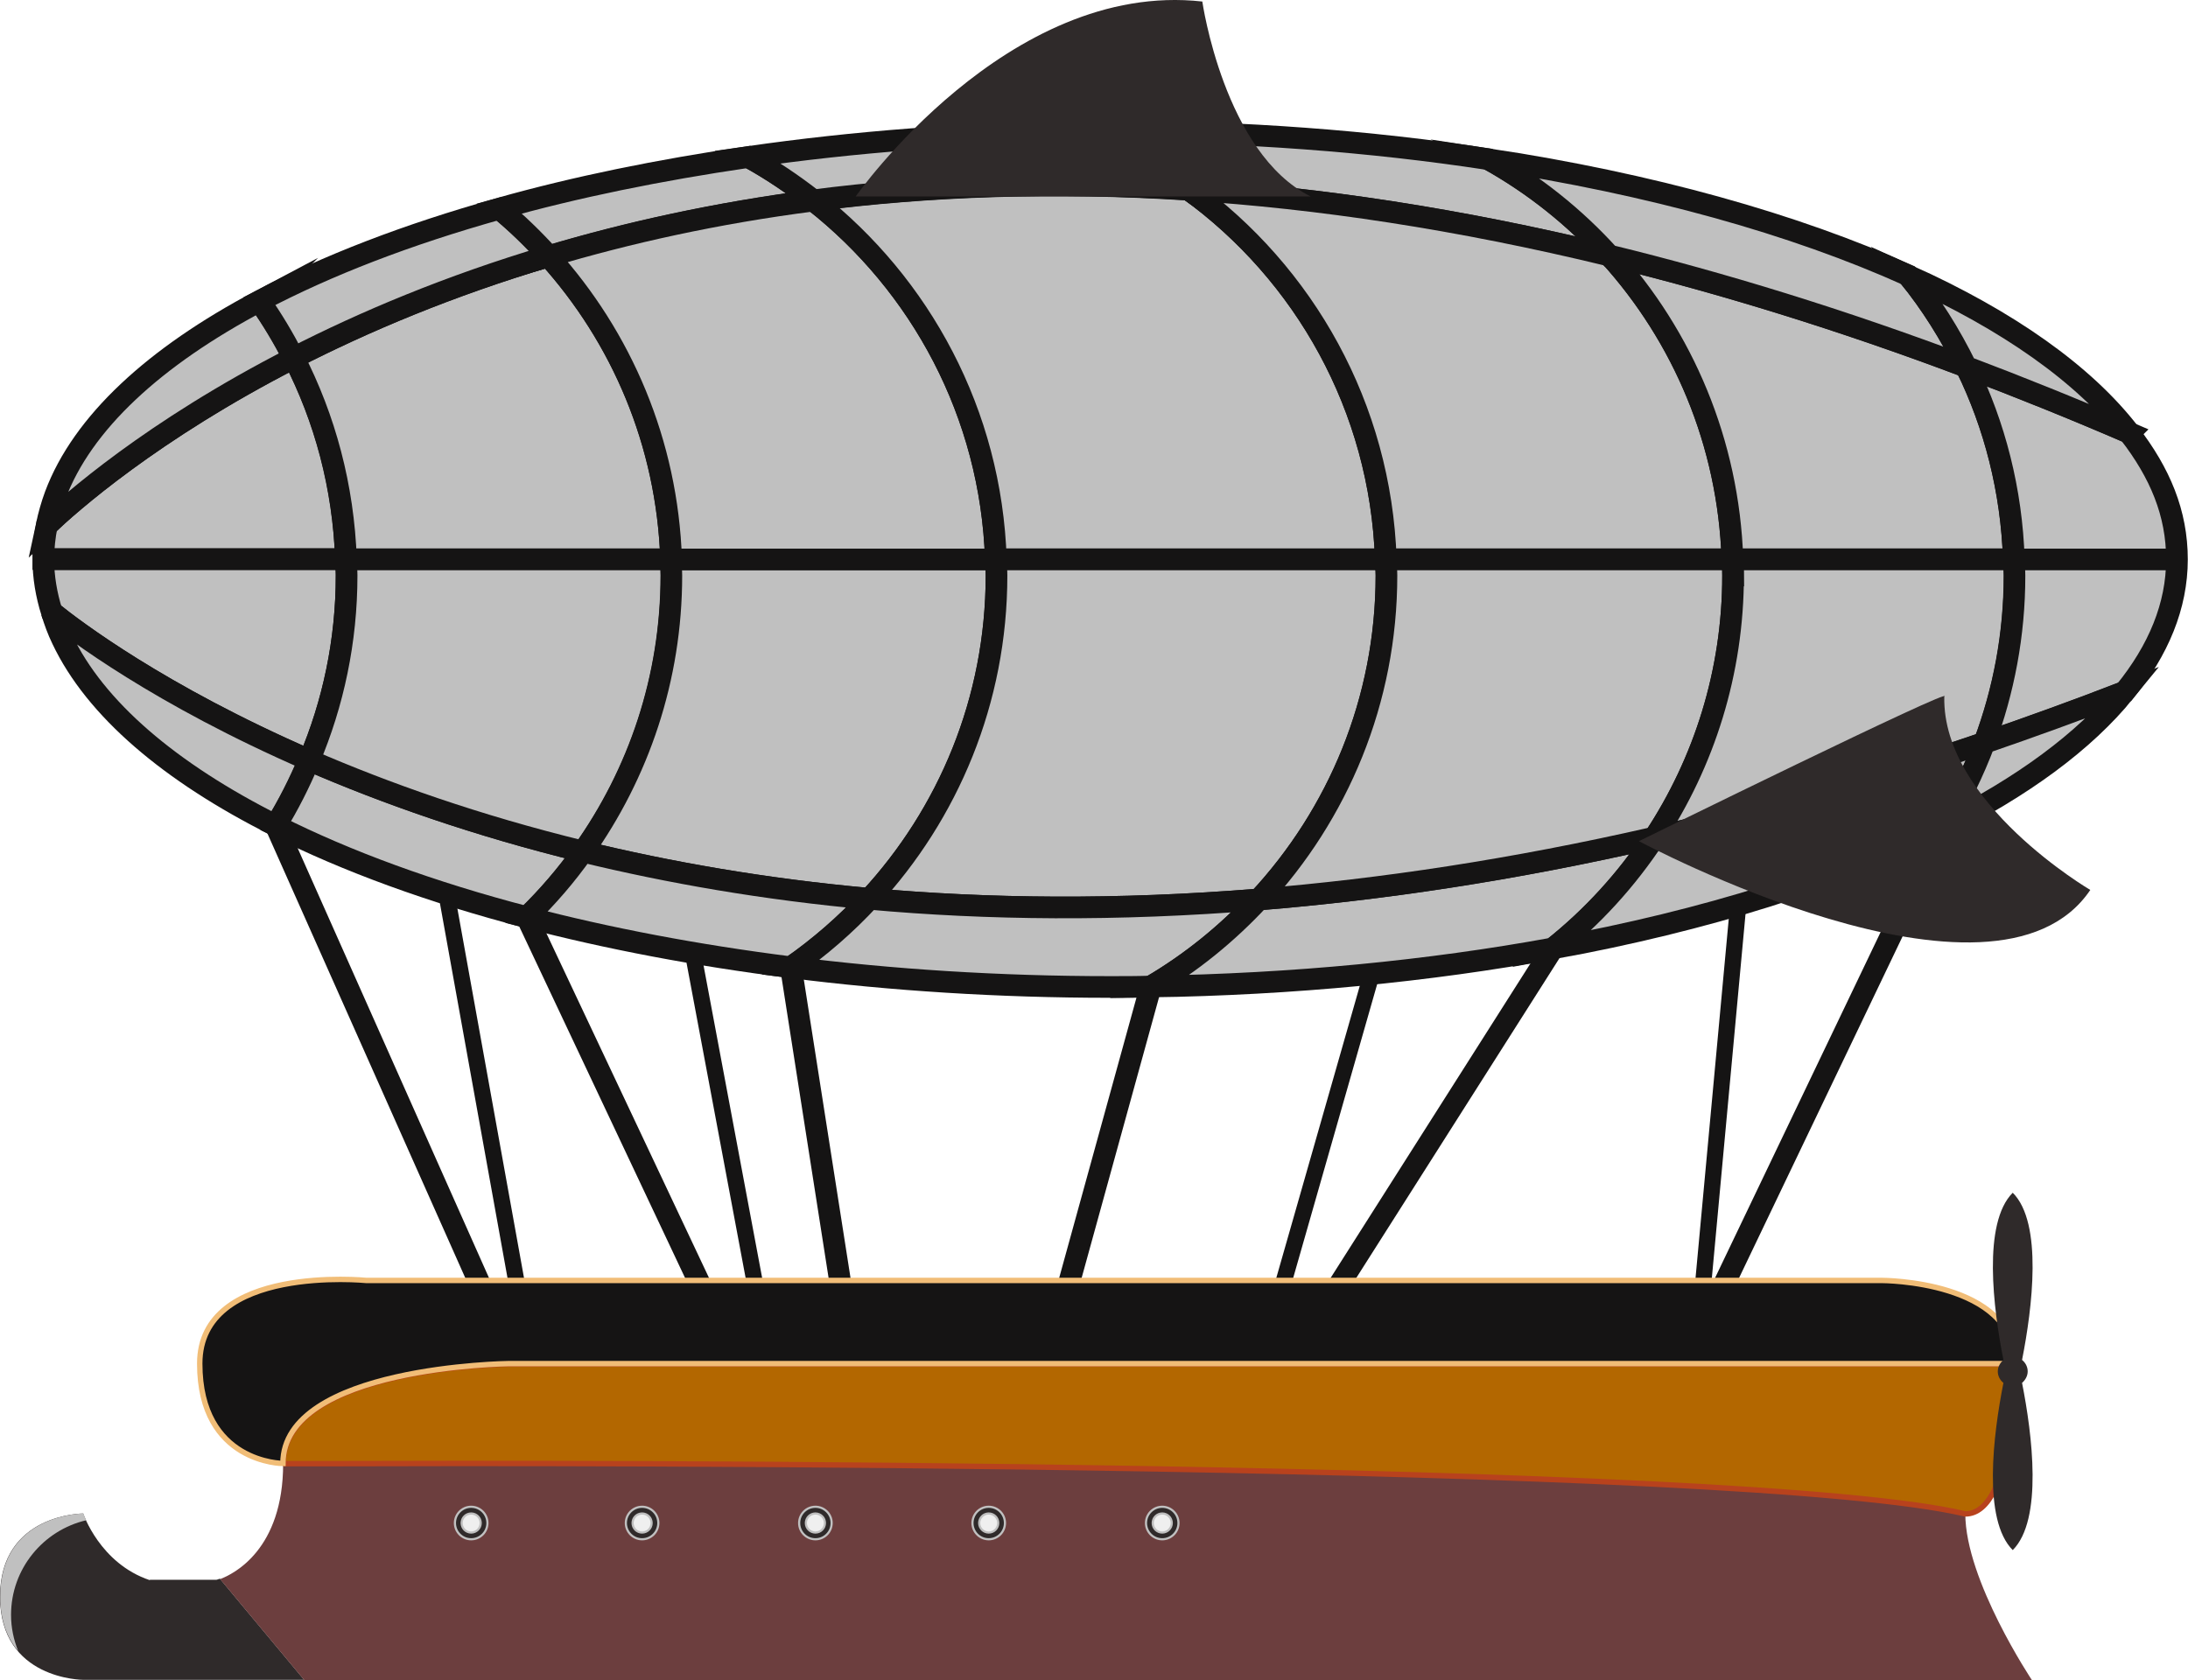 <?xml version="1.0" encoding="UTF-8"?>
<svg id="Calque_2" data-name="Calque 2" xmlns="http://www.w3.org/2000/svg" viewBox="0 0 101 77.57">
  <defs>
    <style>
      .cls-1 {
        fill: #6c3e3e;
      }

      .cls-2, .cls-3, .cls-4, .cls-5, .cls-6, .cls-7, .cls-8 {
        stroke-miterlimit: 10;
      }

      .cls-2, .cls-7 {
        fill: none;
      }

      .cls-2, .cls-7, .cls-8 {
        stroke: #151414;
      }

      .cls-9, .cls-8 {
        fill: silver;
      }

      .cls-3 {
        fill: #b36700;
        stroke: #b8421d;
      }

      .cls-3, .cls-6 {
        stroke-width: .25px;
      }

      .cls-4 {
        fill: #efefef;
      }

      .cls-4, .cls-5 {
        stroke: silver;
        stroke-width: .1px;
      }

      .cls-5, .cls-10 {
        fill: #2f2a2a;
      }

      .cls-6 {
        fill: #151414;
        stroke: #f1bd77;
      }

      .cls-7 {
        stroke-width: .75px;
      }
    </style>
  </defs>
  <g id="Composants_portefolio">
    <g id="Machines_refonte">
      <g id="dirigeable">
        <g id="cables_premier_plan">
          <line class="cls-2" x1="12.73" y1="38.12" x2="22.5" y2="60.07"/>
          <line class="cls-2" x1="79.14" y1="60.22" x2="89.7" y2="38.16"/>
          <line class="cls-2" x1="24.32" y1="42.35" x2="32.67" y2="60.05"/>
          <line class="cls-2" x1="36.51" y1="44.66" x2="39" y2="60.57"/>
          <line class="cls-2" x1="71.68" y1="43.79" x2="61.35" y2="60.05"/>
          <line class="cls-2" x1="53.12" y1="45.55" x2="49.1" y2="60.13"/>
        </g>
        <g id="cables_second_plan">
          <line class="cls-7" x1="80.24" y1="41.75" x2="78.54" y2="60.13"/>
          <line class="cls-7" x1="59" y1="60.07" x2="63.31" y2="44.99"/>
          <line class="cls-7" x1="35" y1="60.07" x2="32" y2="44.07"/>
          <line class="cls-7" x1="24" y1="60.07" x2="20.59" y2="41.16"/>
        </g>
        <g id="epron">
          <path id="eperon_corps" class="cls-10" d="M6.92,72.96c-2.31-.77-3.08-3.08-3.08-3.08,0,0-3.84,0-3.84,3.84s3.84,3.84,3.84,3.84h10.2l-3.89-4.67c-.1.04-.16.05-.16.05h-3.08Z"/>
          <path id="eperon_embout" class="cls-9" d="M3.98,70.2c-.09-.19-.13-.32-.13-.32,0,0-3.84,0-3.84,3.84,0,1.15.35,1.95.83,2.51-.21-.52-.33-1.08-.33-1.67,0-2.13,1.49-3.91,3.48-4.37Z"/>
        </g>
        <path id="calle" class="cls-1" d="M13.07,67.58c0,3.97-2.28,5.09-2.91,5.33l3.89,4.67h79.75s-3.08-4.61-3.08-7.69c-11.28-2.69-77.65-2.31-77.65-2.31Z"/>
        <g id="pont">
          <path class="cls-3" d="M13.07,67.58s.73,0,2.03,0c11.21-.04,65.52-.09,75.62,2.32,2.31,0,2.31-6.92,2.31-6.92H23.5s-10.43.12-10.43,4.61Z"/>
          <path class="cls-6" d="M86.88,59.12H16.91s-7.69-.77-7.69,3.84,3.84,4.61,3.84,4.61c0-4.49,10.43-4.61,10.43-4.61h69.53c0-3.84-6.15-3.84-6.15-3.84Z"/>
        </g>
        <path id="helice" class="cls-10" d="M93.6,63.32c0-.21-.1-.4-.26-.53.47-2.38.97-6.32-.43-7.72-1.4,1.4-.9,5.34-.43,7.72-.15.13-.26.32-.26.53s.1.4.26.53c-.47,2.38-.97,6.32.43,7.72,1.4-1.4.9-5.34.43-7.72.15-.13.26-.32.26-.53Z">
          <animateTransform
            attributeName="transform"
            attributeType="XML"
            type="rotate"
            from="0 93 63"
            to="360 93 63"
            dur="2s"
            repeatCount="indefinite"
          />
        </path>
        <g id="hubelots">
          <g id="hubelot-1">
            <circle class="cls-5" cx="21.75" cy="70.32" r=".75"/>
            <circle class="cls-4" cx="21.75" cy="70.32" r=".44"/>
          </g>
          <g id="hubelot-2">
            <circle class="cls-5" cx="29.64" cy="70.32" r=".75"/>
            <circle class="cls-4" cx="29.64" cy="70.32" r=".44"/>
          </g>
          <g id="hubelot-3">
            <circle class="cls-5" cx="37.64" cy="70.32" r=".75"/>
            <circle class="cls-4" cx="37.64" cy="70.32" r=".44"/>
          </g>
          <g id="hubelot-4">
            <circle class="cls-5" cx="45.64" cy="70.32" r=".75"/>
            <circle class="cls-4" cx="45.64" cy="70.32" r=".44"/>
          </g>
          <g id="hubelot-5">
            <circle class="cls-5" cx="53.65" cy="70.32" r=".75"/>
            <circle class="cls-4" cx="53.65" cy="70.32" r=".44"/>
          </g>
        </g>
        <g id="ballon">
          <path class="cls-8" d="M16,26.57c0-.25-.02-.5-.03-.75H2c0,.83.14,1.64.39,2.44,1,.81,4.98,3.84,11.88,6.84,1.11-2.62,1.73-5.5,1.73-8.53Z"/>
          <path class="cls-8" d="M2.39,28.26c.13.42.28.84.48,1.25,1.52,3.21,4.97,6.15,9.85,8.6.59-.96,1.1-1.97,1.54-3.02-6.9-3-10.88-6.03-11.88-6.84Z"/>
          <path class="cls-8" d="M13.56,16.52c-6.57,3.37-10.35,6.74-11.4,7.74-.1.51-.16,1.03-.16,1.55h13.97c-.11-3.34-.96-6.49-2.41-9.3Z"/>
          <path class="cls-8" d="M11.98,13.9c-4.86,2.57-8.18,5.63-9.43,8.97-.17.46-.3.93-.4,1.4,1.05-1,4.83-4.38,11.4-7.74-.47-.91-.99-1.79-1.58-2.62Z"/>
          <path class="cls-8" d="M14.27,35.1c-.44,1.05-.95,2.06-1.54,3.02,3.27,1.65,7.19,3.08,11.6,4.23.95-.93,1.82-1.94,2.6-3.03-4.95-1.21-9.17-2.71-12.65-4.22Z"/>
          <path class="cls-8" d="M30.98,25.82h-15.01c0,.25.03.5.03.75,0,3.03-.62,5.91-1.73,8.53,3.48,1.51,7.69,3.01,12.65,4.22,2.57-3.6,4.08-8,4.08-12.75,0-.25-.01-.5-.02-.75Z"/>
          <path class="cls-8" d="M25.32,11.83c-4.6,1.37-8.52,3.03-11.76,4.69,1.44,2.8,2.29,5.95,2.41,9.3h15.01c-.18-5.38-2.29-10.26-5.66-13.99Z"/>
          <path class="cls-8" d="M25.32,11.83c-.71-.78-1.46-1.52-2.28-2.19-4.22,1.18-7.96,2.62-11.06,4.26.59.83,1.11,1.71,1.58,2.62,3.24-1.66,7.16-3.32,11.76-4.69Z"/>
          <path class="cls-8" d="M25.32,11.83c3.65-1.09,7.72-1.99,12.23-2.58-.95-.74-1.95-1.42-3.01-2-4.11.6-7.98,1.39-11.49,2.38.81.67,1.57,1.41,2.28,2.19Z"/>
          <path class="cls-8" d="M45.97,25.82h-15c0,.25.02.5.02.75,0,4.76-1.52,9.15-4.08,12.75,3.94.96,8.35,1.74,13.23,2.18,3.63-3.92,5.86-9.16,5.86-14.93,0-.25-.02-.5-.03-.75Z"/>
          <path class="cls-8" d="M40.14,41.5c-4.87-.44-9.28-1.22-13.23-2.18-.77,1.09-1.64,2.1-2.6,3.03,3.74.98,7.84,1.76,12.19,2.31,1.32-.92,2.54-1.98,3.63-3.16Z"/>
          <path class="cls-8" d="M45.97,25.82c-.23-6.73-3.47-12.68-8.42-16.56-4.51.58-8.58,1.49-12.23,2.58,3.37,3.73,5.48,8.61,5.66,13.99h15Z"/>
          <path class="cls-8" d="M63.97,25.82h-18c0,.25.03.5.03.75,0,5.77-2.23,11.01-5.86,14.93,5.42.49,11.41.56,17.97.03,3.65-3.93,5.89-9.18,5.89-14.96,0-.25-.02-.5-.03-.75Z"/>
          <path class="cls-8" d="M45.97,25.82h18c-.24-7.02-3.76-13.2-9.09-17.06-6.35-.41-12.13-.17-17.33.5,4.95,3.88,8.2,9.84,8.42,16.56Z"/>
          <path class="cls-8" d="M54.88,8.76c-1.49-1.08-3.11-1.98-4.84-2.67-5.43.05-10.64.46-15.5,1.16,1.06.58,2.06,1.26,3.01,2,5.2-.67,10.98-.91,17.33-.5Z"/>
          <path class="cls-8" d="M58.11,41.53c-6.56.53-12.55.46-17.97-.03-1.09,1.18-2.31,2.24-3.63,3.16,4.65.59,9.6.91,14.74.91.63,0,1.25,0,1.87-.02,1.86-1.09,3.53-2.45,4.99-4.02Z"/>
          <path class="cls-8" d="M76.37,38.67c-6.51,1.5-12.59,2.4-18.26,2.86-1.46,1.57-3.13,2.93-4.99,4.02,6.6-.1,12.87-.72,18.56-1.76,1.82-1.45,3.4-3.18,4.68-5.12Z"/>
          <path class="cls-8" d="M74.3,11.8c-1.6-1.77-3.49-3.28-5.59-4.45-5.43-.83-11.31-1.28-17.45-1.28-.41,0-.81.02-1.21.02,1.74.68,3.35,1.59,4.84,2.67,5.96.38,12.43,1.34,19.42,3.04Z"/>
          <path class="cls-8" d="M79.97,25.82h-16c0,.25.03.5.03.75,0,5.78-2.24,11.03-5.89,14.96,5.66-.46,11.75-1.37,18.26-2.86,2.29-3.47,3.63-7.63,3.63-12.1,0-.25-.02-.5-.03-.75Z"/>
          <path class="cls-8" d="M63.97,25.82h16c-.18-5.39-2.29-10.29-5.67-14.02-6.99-1.7-13.46-2.66-19.42-3.04,5.33,3.86,8.85,10.04,9.09,17.06Z"/>
          <path class="cls-8" d="M80,26.57c0,4.47-1.34,8.63-3.63,12.1,4.84-1.11,9.92-2.56,15.23-4.37.9-2.4,1.4-5.01,1.4-7.73,0-.25-.02-.5-.03-.75h-12.99c0,.25.03.5.03.75Z"/>
          <path class="cls-8" d="M76.37,38.67c-1.28,1.94-2.86,3.68-4.68,5.12,7.06-1.29,13.22-3.24,18.02-5.64.75-1.21,1.39-2.51,1.9-3.86-5.31,1.81-10.39,3.26-15.23,4.37Z"/>
          <path class="cls-8" d="M79.97,25.82h12.99c-.11-3.18-.88-6.19-2.2-8.89-5.77-2.18-11.26-3.86-16.46-5.13,3.38,3.73,5.49,8.63,5.67,14.02Z"/>
          <path class="cls-8" d="M74.3,11.8c5.2,1.27,10.69,2.96,16.46,5.13-.74-1.51-1.63-2.93-2.68-4.22-5.24-2.36-11.87-4.22-19.38-5.36,2.1,1.17,3.99,2.68,5.59,4.45Z"/>
          <path class="cls-8" d="M98.3,19.99c-2.57-1.11-5.08-2.12-7.54-3.05,1.32,2.7,2.1,5.71,2.2,8.89h7.38-7.38c0,.25.03.5.03.75,0,2.72-.5,5.32-1.4,7.73,2.12-.73,4.28-1.51,6.48-2.36,1.57-1.93,2.42-3.98,2.42-6.12s-.78-3.99-2.2-5.83Z"/>
          <path class="cls-8" d="M98.3,19.99c-2.1-2.72-5.61-5.19-10.22-7.27,1.05,1.29,1.94,2.71,2.68,4.22,2.46.93,4.97,1.94,7.54,3.05Z"/>
          <path class="cls-8" d="M89.7,38.16c3.66-1.83,6.52-3.93,8.38-6.22-2.2.85-4.36,1.63-6.48,2.36-.51,1.35-1.14,2.65-1.9,3.86Z"/>
        </g>
        <g id="ailerons">
          <path id="aileron_lateral" class="cls-10" d="M75.66,38.84s16.41,8.8,20.83,2.25c0,0-6.84-4.01-6.74-8.92.63-.58-14.08,6.66-14.08,6.66Z"/>
          <path id="aileron_superieur" class="cls-10" d="M39.5,9.07S46.5-.93,55.5.07c0,0,1,7,5,9,1,0-21,0-21,0Z"/>
        </g>
      </g>
    </g>
  </g>
</svg>